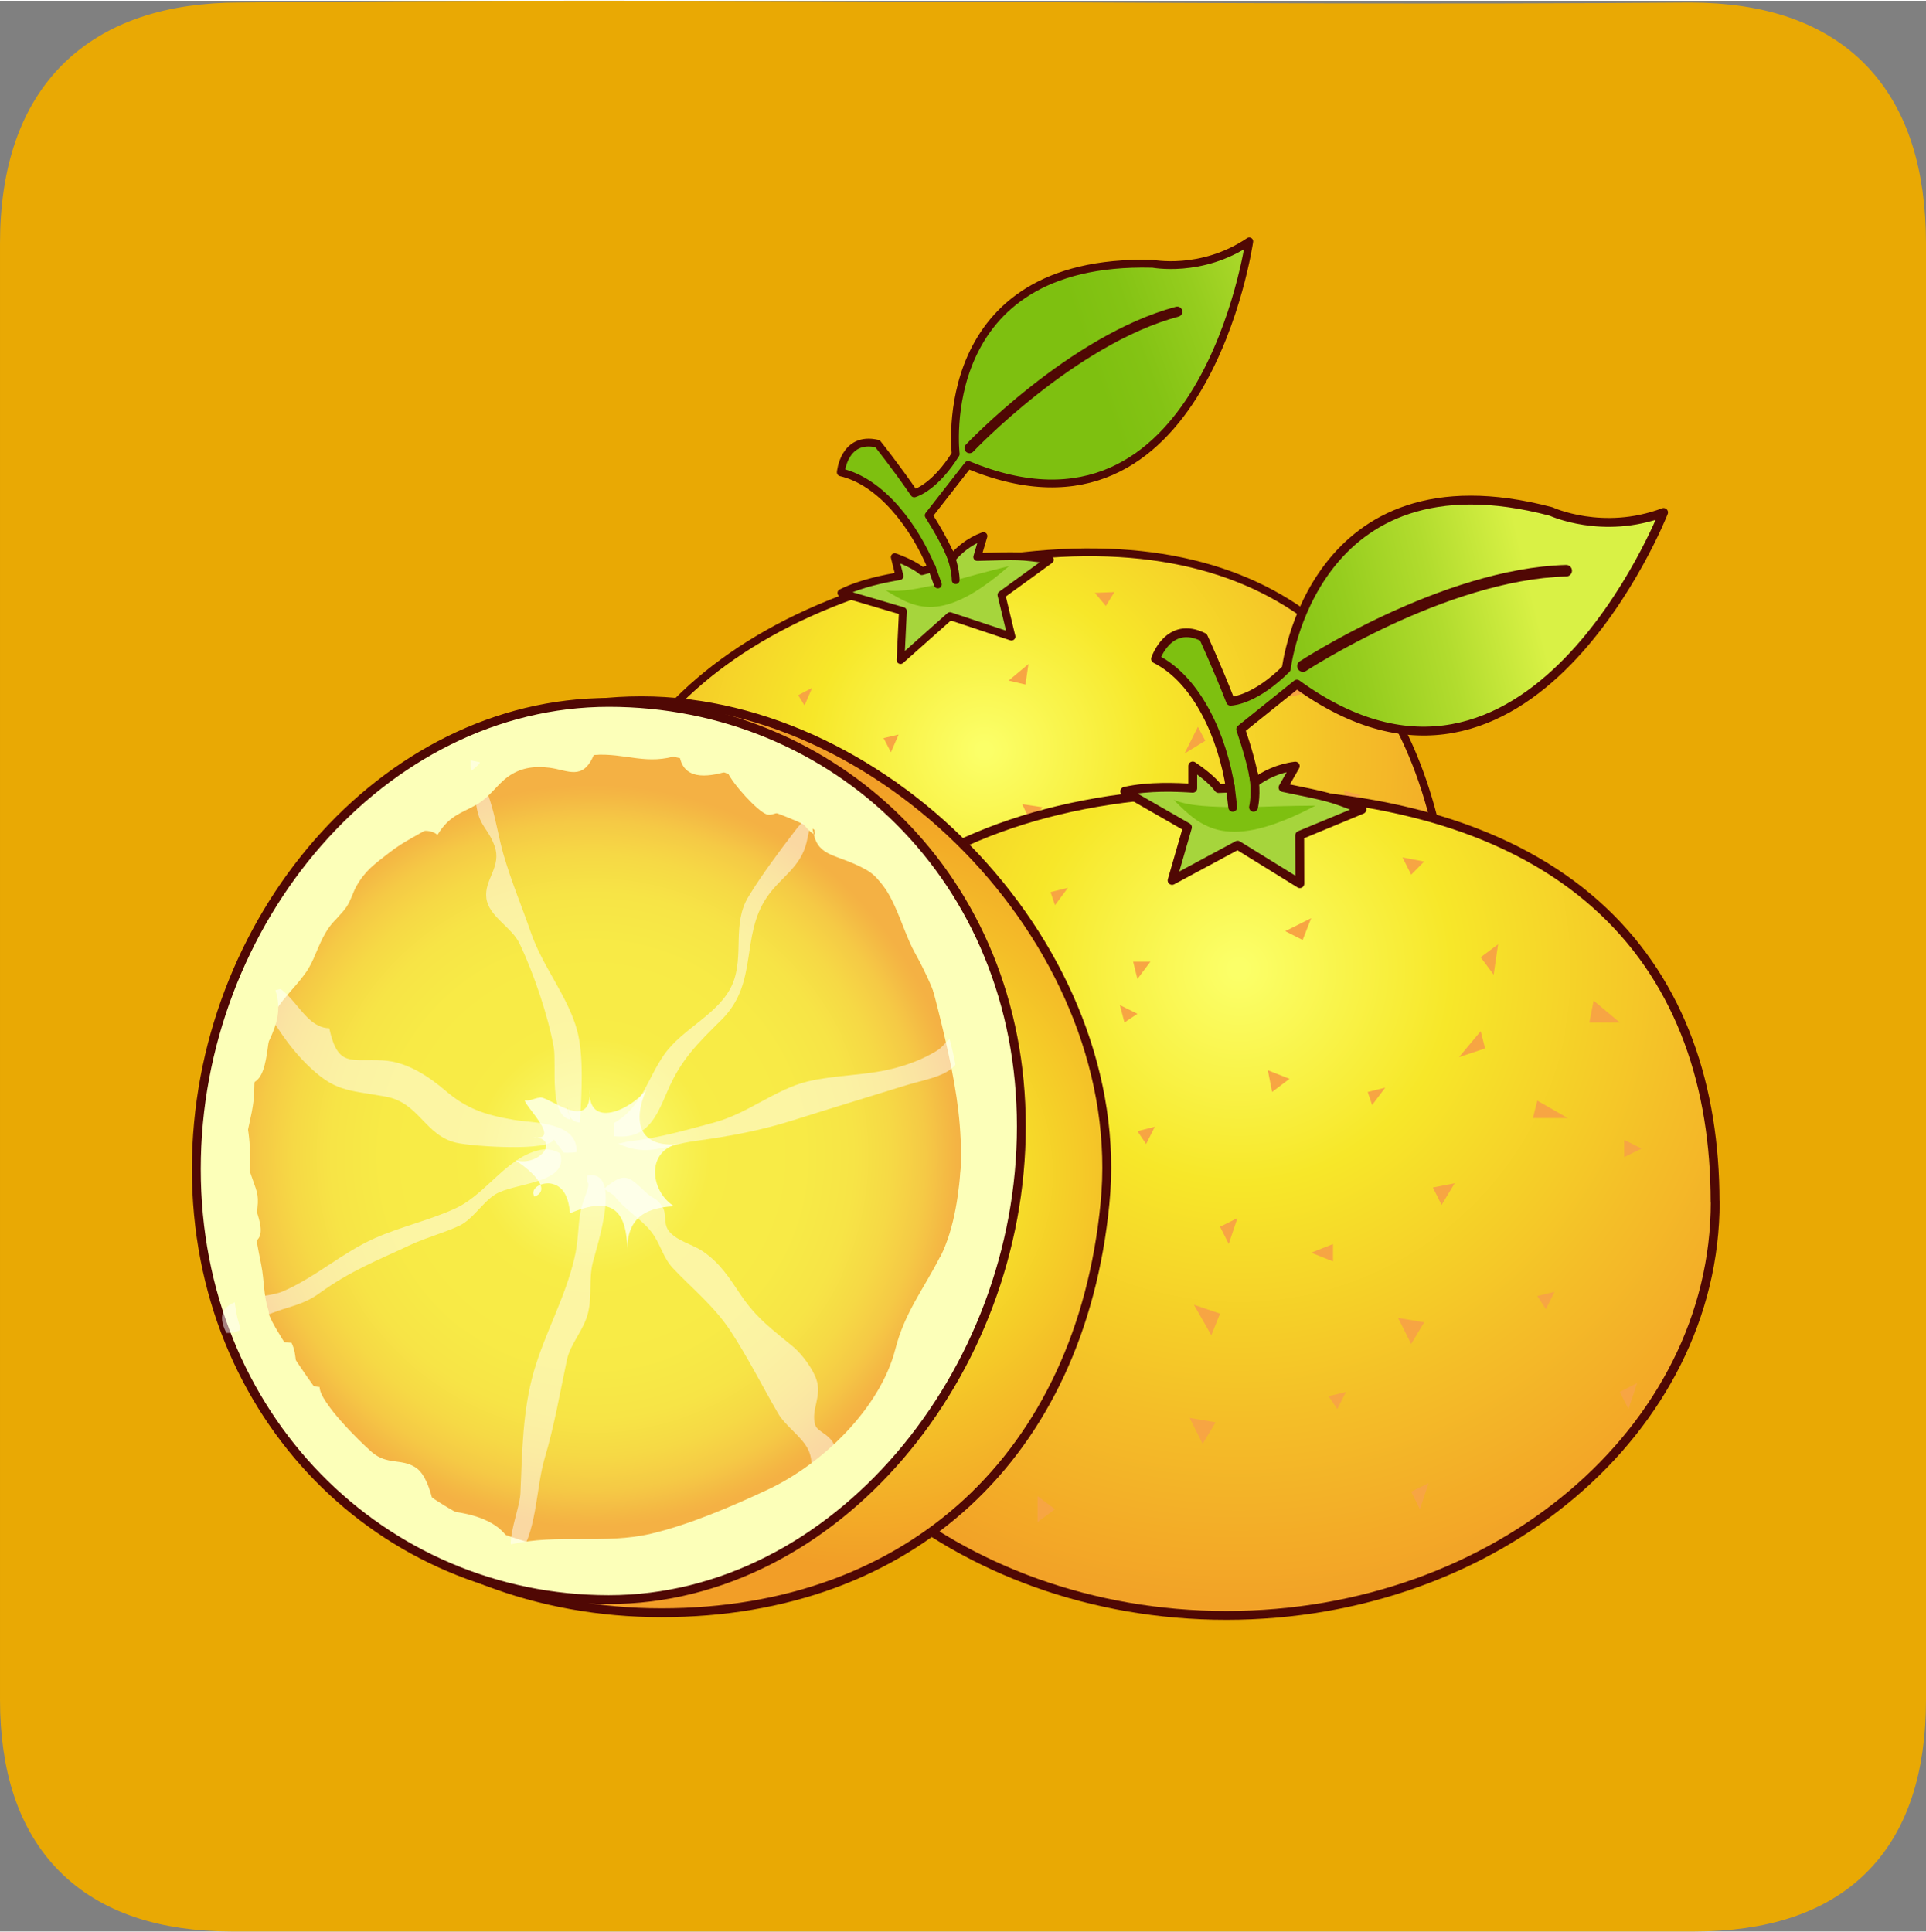 <?xml version="1.0" encoding="UTF-8"?>
<!DOCTYPE svg PUBLIC "-//W3C//DTD SVG 1.1//EN" "http://www.w3.org/Graphics/SVG/1.1/DTD/svg11.dtd">
<!-- Creator: CorelDRAW Home & Student 2019 -->
<svg xmlns="http://www.w3.org/2000/svg" xml:space="preserve" width="300px" height="301px" version="1.1" style="shape-rendering:geometricPrecision; text-rendering:geometricPrecision; image-rendering:optimizeQuality; fill-rule:evenodd; clip-rule:evenodd"
viewBox="0 0 130.57 130.9"
 xmlns:xlink="http://www.w3.org/1999/xlink">
 <rect x="0" y="0" width="130.57" height="130.9" fill="#808080" stroke="none"/>
 <defs>
  <style type="text/css">
   <![CDATA[
    .str0 {stroke:#E9A904;stroke-width:4.18;stroke-miterlimit:22.926}
    .str1 {stroke:#500804;stroke-width:0.53;stroke-linecap:round;stroke-linejoin:round;stroke-miterlimit:22.926}
    .str2 {stroke:#500804;stroke-width:0.69;stroke-linecap:round;stroke-linejoin:round;stroke-miterlimit:22.926}
    .str4 {stroke:#500804;stroke-width:0.78;stroke-linecap:round;stroke-linejoin:round;stroke-miterlimit:22.926}
    .str3 {stroke:#500804;stroke-width:0.6;stroke-linecap:round;stroke-linejoin:round;stroke-miterlimit:22.926}
    .fil2 {fill:none}
    .fil8 {fill:#7EC010}
    .fil6 {fill:#81AD0F}
    .fil3 {fill:#A6D53C}
    .fil5 {fill:#AFCF0E}
    .fil0 {fill:#E9A904}
    .fil4 {fill:#F7A543}
    .fil12 {fill:#FCFFB9}
    .fil14 {fill:#FDFFD2}
    .fil15 {fill:white;fill-opacity:0.502}
    .fil10 {fill:url(#id0)}
    .fil7 {fill:url(#id1)}
    .fil11 {fill:url(#id2)}
    .fil9 {fill:url(#id3)}
    .fil1 {fill:url(#id4)}
    .fil13 {fill:url(#id5);fill-opacity:0.8}
   ]]>
  </style>
  <linearGradient id="id0" gradientUnits="userSpaceOnUse" x1="103.57" y1="39.01" x2="80.45" y2="44.52">
   <stop offset="0" style="stop-opacity:1; stop-color:#D9F145"/>
   <stop offset="0.271" style="stop-opacity:1; stop-color:#B2DC2E"/>
   <stop offset="0.522" style="stop-opacity:1; stop-color:#96CD1E"/>
   <stop offset="0.741" style="stop-opacity:1; stop-color:#84C314"/>
   <stop offset="0.902" style="stop-opacity:1; stop-color:#7EC010"/>
   <stop offset="1" style="stop-opacity:1; stop-color:#7EC010"/>
  </linearGradient>
  <linearGradient id="id1" gradientUnits="userSpaceOnUse" xlink:href="#id0" x1="91.03" y1="14.35" x2="70.66" y2="21.59">
  </linearGradient>
  <radialGradient id="id2" gradientUnits="userSpaceOnUse" gradientTransform="matrix(1.4 -0 -0 1.437 -23 -34)" cx="58.12" cy="78.99" r="18.55" fx="58.12" fy="78.99">
   <stop offset="0" style="stop-opacity:1; stop-color:#FBFF68"/>
   <stop offset="0.012" style="stop-opacity:1; stop-color:#FBFF68"/>
   <stop offset="0.322" style="stop-opacity:1; stop-color:#F7E729"/>
   <stop offset="0.678" style="stop-opacity:1; stop-color:#F4BE28"/>
   <stop offset="1" style="stop-opacity:1; stop-color:#F29E27"/>
  </radialGradient>
  <radialGradient id="id3" gradientUnits="userSpaceOnUse" gradientTransform="matrix(1.36 -0 -0 1.36 -30 -24)" xlink:href="#id2" cx="83.8" cy="65.93" r="33.14" fx="83.8" fy="65.93">
  </radialGradient>
  <radialGradient id="id4" gradientUnits="userSpaceOnUse" gradientTransform="matrix(1.248 -0.287 0.297 1.204 -31 9)" xlink:href="#id2" cx="66.28" cy="50.53" r="28.68" fx="66.28" fy="50.53">
  </radialGradient>
  <radialGradient id="id5" gradientUnits="userSpaceOnUse" gradientTransform="matrix(0.923 -0 -0 0.927 3 6)" cx="40.27" cy="78" r="27.09" fx="40.27" fy="78">
   <stop offset="0" style="stop-opacity:1; stop-color:#FBFF68"/>
   <stop offset="0.012" style="stop-opacity:1; stop-color:#FBFF68"/>
   <stop offset="0.322" style="stop-opacity:1; stop-color:#F7E729"/>
   <stop offset="0.569" style="stop-opacity:1; stop-color:#F7E529"/>
   <stop offset="0.71" style="stop-opacity:1; stop-color:#F6DD29"/>
   <stop offset="0.812" style="stop-opacity:1; stop-color:#F5CF28"/>
   <stop offset="0.902" style="stop-opacity:1; stop-color:#F4BC28"/>
   <stop offset="0.98" style="stop-opacity:1; stop-color:#F2A327"/>
   <stop offset="1" style="stop-opacity:1; stop-color:#F29E27"/>
  </radialGradient>
 </defs>
 <g id="圖層_x0020_1">
  <g id="_1052596432">
   <path class="fil0 str0" d="M16.25 2.21c-9.07,0 -14.16,4.69 -14.16,14.26l0 98.7c0,8.95 4.58,13.64 13.64,13.64l99.1 0c9.06,0 13.65,-4.46 13.65,-13.64l0 -98.7c0,-9.34 -4.59,-14.26 -13.93,-14.26 -32.71,0.26 -65.72,-0.38 -98.3,0z"/>
   <path class="fil1" d="M97.31 55.94c3.19,13.36 -7.04,27.25 -22.83,31.01 -15.8,3.76 -31.2,-4.03 -34.38,-17.4 -3.18,-13.37 3.71,-26.21 22.79,-30.75 20.85,-4.96 31.24,3.76 34.42,17.13l0 0.01z"/>
   <path class="fil2 str1" d="M97.31 55.94c3.19,13.36 -7.04,27.25 -22.83,31.01 -15.8,3.76 -31.2,-4.03 -34.38,-17.4 -3.18,-13.37 3.71,-26.21 22.79,-30.75 20.85,-4.96 31.24,3.76 34.42,17.13l0 0.01z"/>
   <path class="fil3" d="M71.17 37.9c0,0 -1.91,-0.27 -4.92,-0.19l0.43 -1.42c-1.25,0.47 -2.03,1.29 -2.47,1.93 -0.59,0.15 -1.2,0.31 -1.71,0.45 -0.28,-0.24 -0.8,-0.57 -1.83,-0.95l0.31 1.29c-0.91,0.15 -2.63,0.48 -3.93,1.14l4.17 1.23 -0.17 3.32 3.35 -2.98 4.18 1.39 -0.69 -2.83 3.28 -2.38 0 0z"/>
   <polygon class="fil4" points="45.53,59.59 45.97,60.29 46.92,59.8 "/>
   <polygon class="fil4" points="52.87,55.43 55.03,54.38 54.58,55.83 "/>
   <polygon class="fil4" points="54.68,63.05 55.81,64.4 56.27,62.95 "/>
   <polygon class="fil4" points="62.52,59.85 63.2,60.48 63.48,59.36 "/>
   <polygon class="fil4" points="54.11,47.08 54.54,47.78 55.06,46.58 "/>
   <polygon class="fil4" points="47.92,50.43 47.91,51.51 48.86,51.01 "/>
   <polygon class="fil4" points="59.75,52.72 60.24,53.67 60.88,52.98 "/>
   <polygon class="fil4" points="59.9,49.99 60.4,50.95 60.92,49.75 "/>
   <polygon class="fil4" points="68.25,69.23 69.69,70.77 69.89,69.38 "/>
   <polygon class="fil4" points="74.39,64.54 75.78,64.76 75.54,63.74 "/>
   <polygon class="fil4" points="69.3,54.47 69.86,55.68 70.69,54.68 "/>
   <polygon class="fil4" points="68.38,46.09 69.52,46.36 69.72,44.97 "/>
   <polygon class="fil4" points="81.21,49.22 80.3,51.04 81.71,50.17 "/>
   <polygon class="fil4" points="85.49,52.49 85.48,53.58 87.51,53.09 "/>
   <polygon class="fil4" points="80.18,44.9 81.19,45.73 81.02,43.89 "/>
   <polygon class="fil4" points="74.22,40.14 74.97,41.03 75.55,40.09 "/>
   <polygon class="fil4" points="87.4,45.86 87.45,47.2 89.23,46.77 "/>
   <polygon class="fil4" points="91.12,53.58 91.36,54.6 92.26,53.85 "/>
   <polygon class="fil4" points="80.59,59.04 81.35,59.93 81.81,58.48 "/>
   <polygon class="fil4" points="75.45,54.35 75.89,55.05 76.41,53.85 "/>
   <polygon class="fil4" points="68.69,64.29 69.44,65.19 69.58,63.54 "/>
   <polygon class="fil4" points="46.87,69.75 47.24,71.28 48.07,70.28 "/>
   <polygon class="fil4" points="60.41,72.44 60.84,73.14 61.8,72.64 "/>
   <polygon class="fil4" points="69.56,75.9 70.69,77.25 71.15,75.8 "/>
   <polygon class="fil4" points="77.4,72.69 78.09,73.34 78.35,72.2 "/>
   <polygon class="fil4" points="83.57,77.15 84.31,78.04 84.46,76.38 "/>
   <polygon class="fil4" points="80.38,67.15 81.5,68.49 81.97,67.04 "/>
   <polygon class="fil4" points="88.21,63.94 88.9,64.58 89.16,63.44 "/>
   <polygon class="fil4" points="94.38,68.39 95.12,69.28 95.27,67.64 "/>
   <polygon class="fil4" points="53.29,74.14 53.99,74.78 54.25,73.64 "/>
   <polygon class="fil4" points="59.46,78.58 60.21,79.48 60.35,77.82 "/>
   <polygon class="fil4" points="61.76,82.6 62.12,84.12 62.95,83.12 "/>
   <path class="fil5" d="M61.93 33.41c0,0 1.38,-0.31 2.86,-2.68 0,0 -1.59,-13.26 13.29,-12.9 0,0 3.35,0.68 6.61,-1.52l-22.56 17.94 -0.2 -0.84 0 0z"/>
   <path class="fil6" d="M65.53 31.43l19.16 -15.12c0,0 -3.1,21.88 -19.16,15.12l0 0z"/>
   <path class="fil7" d="M78.08 17.83c-14.88,-0.36 -13.29,12.9 -13.29,12.9 -1.48,2.37 -2.86,2.68 -2.86,2.68l0.57 2.08 3.13 -4.02c15.96,6.64 19.06,-15.16 19.06,-15.16 -3.26,2.2 -6.62,1.52 -6.62,1.52l0.01 0z"/>
   <path class="fil2 str2" d="M65.73 30.33c0,0 6.96,-7.35 14.08,-9.25"/>
   <path class="fil8" d="M64.91 39.25c0.07,-2.32 -5.42,-9.23 -5.42,-9.23 -2.28,-0.52 -2.49,1.94 -2.49,1.94 3.11,0.73 5.59,4.5 6.58,7.61 -1.13,0.23 -2.46,0.56 -3.55,0.39 1.98,1.22 3.81,2.35 8.37,-1.63 0,0 -1.81,0.44 -3.49,0.92z"/>
   <path class="fil2 str1" d="M78.08 17.83c-14.88,-0.36 -13.29,12.9 -13.29,12.9 -1.36,2.17 -2.61,2.61 -2.81,2.67 -1.28,-1.86 -2.49,-3.37 -2.49,-3.37 -2.28,-0.53 -2.49,1.94 -2.49,1.94 2.75,0.64 5.01,3.67 6.18,6.52 -0.24,0.06 -0.48,0.12 -0.68,0.18 -0.28,-0.24 -0.81,-0.57 -1.84,-0.95l0.32 1.29c-0.92,0.15 -2.63,0.48 -3.94,1.14l4.17 1.23 -0.16 3.32 3.35 -2.98 4.17 1.39 -0.68 -2.83 3.28 -2.38c-2.1,-0.3 -2.12,-0.27 -4.92,-0.19l0.42 -1.42c-0.99,0.37 -1.67,0.97 -2.14,1.52 -0.36,-0.87 -0.92,-1.89 -1.57,-2.92l2.67 -3.42c15.96,6.64 19.06,-15.16 19.06,-15.16 -3.25,2.2 -6.61,1.51 -6.61,1.51l0 0.01z"/>
   <line class="fil2 str1" x1="63.15" y1="38.37" x2="63.58" y2= "39.57" />
   <path class="fil2 str1" d="M64.79 39.28c0,0 0.01,-0.86 -0.46,-1.93"/>
   <path class="fil9" d="M116.28 81.42c0,15.49 -14.84,28.05 -33.14,28.05 -18.3,0 -33.14,-12.56 -33.14,-28.05 0,-15.49 10.91,-27.77 33.01,-27.77 24.15,0 33.26,12.28 33.26,27.78l0.01 -0.01z"/>
   <path class="fil2 str3" d="M116.28 81.42c0,15.49 -14.84,28.05 -33.14,28.05 -18.3,0 -33.14,-12.56 -33.14,-28.05 0,-15.49 10.91,-27.77 33.01,-27.77 24.15,0 33.26,12.28 33.26,27.78l0.01 -0.01z"/>
   <path class="fil3" d="M92.33 54.83c0,0 -2.03,-0.8 -5.35,-1.49l0.83 -1.45c-1.48,0.19 -2.54,0.89 -3.2,1.47 -0.69,0.01 -1.4,0.03 -2,0.05 -0.24,-0.33 -0.73,-0.84 -1.75,-1.52l0 1.5c-1.05,-0.07 -3.01,-0.16 -4.61,0.21l4.25 2.44 -1.04 3.6 4.44 -2.39 4.22 2.61 -0.01 -3.28 4.22 -1.75 0 0z"/>
   <polygon class="fil4" points="58.55,71.92 58.85,72.8 60.03,72.51 "/>
   <polygon class="fil4" points="67.68,69.27 70.34,68.68 69.45,70.15 "/>
   <polygon class="fil4" points="67.68,78.11 68.57,79.87 69.45,78.4 "/>
   <polygon class="fil4" points="77.11,76.64 77.7,77.51 78.29,76.34 "/>
   <polygon class="fil4" points="71.22,60.43 71.52,61.32 72.4,60.14 "/>
   <polygon class="fil4" points="63.56,62.49 63.27,63.68 64.45,63.38 "/>
   <polygon class="fil4" points="75.92,68.09 76.23,69.27 77.11,68.68 "/>
   <polygon class="fil4" points="76.82,65.15 77.11,66.32 77.99,65.15 "/>
   <polygon class="fil4" points="80.94,88.41 82.12,90.48 82.71,89.01 "/>
   <polygon class="fil4" points="88.89,84.88 90.37,85.47 90.37,84.29 "/>
   <polygon class="fil4" points="85.95,72.51 86.24,73.98 87.42,73.09 "/>
   <polygon class="fil4" points="87.13,63.08 88.31,63.68 88.89,62.2 "/>
   <polygon class="fil4" points="100.38,69.86 98.91,71.62 100.68,71.03 "/>
   <polygon class="fil4" points="104.22,74.57 103.92,75.75 106.28,75.75 "/>
   <polygon class="fil4" points="100.38,64.85 101.26,66.03 101.56,63.97 "/>
   <polygon class="fil4" points="95.08,58.08 95.67,59.25 96.55,58.36 "/>
   <polygon class="fil4" points="108.04,67.79 107.75,69.27 109.81,69.27 "/>
   <polygon class="fil4" points="110.11,77.23 110.11,78.4 111.29,77.82 "/>
   <polygon class="fil4" points="97.14,80.46 97.73,81.64 98.62,80.17 "/>
   <polygon class="fil4" points="92.72,73.98 93.02,74.87 93.91,73.69 "/>
   <polygon class="fil4" points="82.71,83.12 83.3,84.29 83.89,82.53 "/>
   <polygon class="fil4" points="57.37,83.41 57.37,85.17 58.55,84.29 "/>
   <polygon class="fil4" points="71.52,89.89 71.81,90.77 72.99,90.48 "/>
   <polygon class="fil4" points="80.65,96.08 81.53,97.84 82.41,96.38 "/>
   <polygon class="fil4" points="90.07,94.61 90.66,95.48 91.25,94.32 "/>
   <polygon class="fil4" points="95.67,101.08 96.26,102.27 96.85,100.5 "/>
   <polygon class="fil4" points="94.78,89.3 95.67,91.07 96.55,89.6 "/>
   <polygon class="fil4" points="104.22,87.82 104.8,88.71 105.39,87.53 "/>
   <polygon class="fil4" points="109.81,94.32 110.4,95.48 110.99,93.72 "/>
   <polygon class="fil4" points="63.27,89.89 63.86,90.77 64.45,89.6 "/>
   <polygon class="fil4" points="68.87,96.38 69.45,97.55 70.04,95.78 "/>
   <polygon class="fil4" points="70.34,101.38 70.34,103.14 71.52,102.27 "/>
   <path class="fil5" d="M83.37 47.49c0,0 1.59,0.02 3.84,-2.2 0,0 1.71,-14.94 17.92,-10.67 0,0 3.51,1.63 7.65,0.07l-29.41 13.77 0 -0.97 0 0z"/>
   <path class="fil6" d="M87.83 46.27l24.95 -11.58c0,0 -9.11,23.18 -24.95,11.58l0 0z"/>
   <path class="fil10" d="M105.13 34.62c-16.21,-4.27 -17.93,10.67 -17.93,10.67 -2.24,2.22 -3.83,2.2 -3.83,2.2l0.07 2.42 4.48 -3.58c15.78,11.45 24.86,-11.64 24.86,-11.64 -4.14,1.55 -7.65,-0.07 -7.65,-0.07l0 0z"/>
   <path class="fil2 str4" d="M88.33 45.11c0,0 9.55,-6.25 17.85,-6.47"/>
   <path class="fil8" d="M85.11 54.67c0.68,-2.53 -3.53,-11.52 -3.53,-11.52 -2.36,-1.18 -3.24,1.47 -3.24,1.47 3.21,1.61 4.96,6.39 5.23,10.06 -1.29,-0.05 -2.84,-0.03 -4,-0.5 1.86,1.85 3.57,3.57 9.61,0.39 0,0 -2.1,0.01 -4.07,0.09l0 0.01z"/>
   <path class="fil2 str3" d="M105.13 34.62c-16.21,-4.27 -17.93,10.67 -17.93,10.67 -2.05,2.04 -3.55,2.19 -3.78,2.2 -0.92,-2.36 -1.84,-4.34 -1.84,-4.34 -2.36,-1.18 -3.24,1.47 -3.24,1.47 2.85,1.43 4.54,5.34 5.07,8.76 -0.27,0.01 -0.55,0.02 -0.8,0.03 -0.24,-0.33 -0.73,-0.84 -1.75,-1.53l0 1.51c-1.05,-0.07 -3.01,-0.16 -4.61,0.21l4.25 2.44 -1.04 3.6 4.44 -2.39 4.22 2.61 -0.01 -3.28 4.22 -1.75c-2.23,-0.88 -2.26,-0.85 -5.35,-1.49l0.83 -1.45c-1.18,0.15 -2.08,0.62 -2.74,1.1 -0.16,-1.04 -0.52,-2.3 -0.96,-3.6l3.81 -3.06c15.78,11.45 24.86,-11.64 24.86,-11.64 -4.14,1.56 -7.64,-0.07 -7.64,-0.07l-0.01 0z"/>
   <line class="fil2 str3" x1="83.4" y1="53.24" x2="83.57" y2= "54.68" />
   <path class="fil2 str3" d="M84.98 54.68c0,0 0.23,-0.94 0,-2.24"/>
   <path class="fil11" d="M74.91 81.55c-1.67,17.05 -13.2,27.74 -30.07,27.74 -16.88,0 -30.2,-11.88 -30.2,-29.05 0,-17.16 11.98,-32.78 28.85,-32.78 16.88,0 33.1,17.01 31.42,34.09l0 0z"/>
   <path class="fil2 str3" d="M74.91 81.55c-1.67,17.05 -13.2,27.74 -30.07,27.74 -16.88,0 -30.2,-11.88 -30.2,-29.05 0,-17.16 11.98,-32.78 28.85,-32.78 16.88,0 33.1,17.01 31.42,34.09l0 0z"/>
   <path class="fil12" d="M69.24 76.32c0,16.79 -12.65,32.08 -27.97,32.08 -15.32,0 -27.96,-12.4 -27.96,-29.19 0,-16.79 12.64,-31.64 27.96,-31.64 15.32,0 27.97,11.95 27.97,28.74l0 0.01z"/>
   <path class="fil2 str3" d="M69.24 76.32c0,16.79 -12.65,32.08 -27.97,32.08 -15.32,0 -27.96,-12.4 -27.96,-29.19 0,-16.79 12.64,-31.64 27.96,-31.64 15.32,0 27.97,11.95 27.97,28.74l0 0.01z"/>
   <path class="fil13" d="M16.87 73.42c1.57,-0.12 1.07,-3.58 1.86,-5 0.48,-0.85 1.56,-1.8 2.17,-2.79 0.53,-0.88 0.73,-1.84 1.41,-2.81 0.42,-0.58 0.8,-0.83 1.19,-1.4 0.28,-0.42 0.42,-0.94 0.64,-1.35 0.61,-1.1 1.26,-1.54 2.21,-2.28 1.08,-0.86 2.16,-1.29 3.27,-2.03 1.03,-0.7 1.49,-1.91 2.81,-2.15 0,0.16 0,0.42 0.02,0.59 1.24,-2.71 2.4,-1.98 4.8,-2.4 2.08,-0.37 3.54,-0.99 5.81,-0.88 2.1,0.11 4.12,0.6 6.05,1.4 1.6,0.66 3.18,0.55 3.04,2.58 6.92,2.37 9.71,6.55 11.41,13.36 1.46,5.86 2.29,10.11 0.81,16.05 -1.23,4.93 -3.7,9.95 -7.53,13.41 -3.98,3.6 -10.07,6.4 -15.35,7.25 -4.79,0.77 -11.25,-2.13 -14.62,-5.45 -0.97,-0.03 -2.7,-0.51 -3.36,-1.33 -0.65,-0.82 -0.57,-2.04 -1.32,-3.03 -1.24,-1.6 -2.45,-3.4 -3.5,-5.17 -0.62,-1.04 -0.9,-2.15 -1.18,-3.38 -0.09,-0.4 -0.05,-1.08 -0.2,-1.43 -0.2,-0.53 -0.39,-0.82 0,-1.07 1.07,-0.66 -0.57,-2.98 -0.42,-4.22 0.16,-1.48 0.06,-3.53 -0.46,-4.92 0,0 -0.28,-1.5 0.44,-1.56l0 0.01z"/>
   <g>
    <path class="fil14" d="M36.57 74.37c0.5,-0.24 3.58,2.56 3.41,-0.59 -0.19,2.8 2.8,1.4 3.84,0.05 -0.92,2.07 -0.56,3.87 2.02,3.7 -2.11,0.63 -1.66,3.29 -0.13,4.2 -2.19,0.09 -3.28,0.99 -3.18,3.25 0.02,-3.11 -1.09,-3.95 -3.88,-2.78 -0.09,-0.79 -0.29,-1.77 -1.22,-1.99 -0.63,-0.16 -1.55,0.27 -1.2,0.87 1.37,-0.53 -0.64,-2.07 -1.31,-2.47 1.69,0.47 3.11,-1.49 1.19,-1.58 2.02,0.36 -0.49,-2.06 -0.54,-2.48 0.41,0.05 0.66,-0.15 1,-0.18l0 0zm0 0l0 0 0 0z"/>
   </g>
   <path class="fil15" d="M38.67 75.86c-1.49,-0.29 -0.92,-3.66 -1.13,-4.9 -0.37,-2.09 -1.34,-4.99 -2.32,-7.04 -0.54,-1.13 -2.09,-1.83 -2.25,-3.08 -0.16,-1.27 1.06,-2.12 0.56,-3.53 -0.41,-1.15 -0.98,-1.31 -1.21,-2.59 -0.18,-0.96 -0.46,-2.26 -0.42,-3.23 0.2,0.06 0.42,0.08 0.62,0.13 -0.05,0.7 0.5,1.96 0.71,2.63 0.38,1.18 0.57,2.47 0.9,3.62 0.57,1.96 1.23,3.48 1.87,5.33 0.79,2.29 2.48,4.27 3.12,6.58 0.48,1.76 0.3,4.37 0.2,6.28 -0.61,-0.05 -0.81,-0.47 -0.87,-1.09m0.22 0.89l0 0 0 0z"/>
   <path class="fil15" d="M41.62 76.09c1.87,-1.05 2.26,-2.99 3.39,-4.62 1.28,-1.84 3.79,-2.77 4.66,-4.84 0.79,-1.92 -0.06,-4.05 1.07,-5.89 0.85,-1.41 2.13,-3.13 3.13,-4.43 1.05,-1.38 1.23,-0.99 0.81,0.75 -0.41,1.71 -1.77,2.37 -2.68,3.7 -1.83,2.68 -0.56,5.79 -3.06,8.3 -1.65,1.64 -2.78,2.72 -3.7,4.89 -0.75,1.74 -1.36,3.28 -3.62,3.03m0 -0.89l0 0 0 0z"/>
   <path class="fil15" d="M42.62 77.33c1.83,-0.17 4.04,-0.8 5.87,-1.3 2.26,-0.63 4.07,-2.22 6.25,-2.76 1.84,-0.44 3.86,-0.4 5.7,-0.85 1.09,-0.27 2.08,-0.64 3.03,-1.21 0.78,-0.46 0.78,-1.24 1.88,-0.94 -0.04,2.63 -1.85,2.61 -4.13,3.32 -2.43,0.76 -4.94,1.51 -7.42,2.3 -2.28,0.72 -4.36,1.1 -6.64,1.41 -2.15,0.29 -3.19,1.13 -5.24,0.19m0.7 -0.16l0 0 0 0z"/>
   <path class="fil15" d="M39.81 80.1c0.29,0.13 -0.34,1.26 -0.46,2.02 -0.18,1.05 -0.14,2.02 -0.4,3.09 -0.64,2.76 -1.98,5.04 -2.76,7.72 -0.77,2.68 -0.79,5.51 -0.91,8.27 -0.06,1.18 -1.25,3.76 -0.29,4.49 1.43,-1.72 1.32,-4.79 1.93,-6.86 0.67,-2.25 1.03,-4.4 1.52,-6.71 0.24,-1.09 1.15,-2 1.43,-3.18 0.28,-1.14 0.03,-2.31 0.33,-3.44 0.27,-1.08 2.02,-6.32 -0.39,-5.84m0 0.44l0 0 0 0z"/>
   <path class="fil15" d="M36.86 77.87c-2.38,0.33 -3.8,2.95 -5.89,3.96 -1.7,0.81 -3.75,1.26 -5.57,2.07 -2.17,0.96 -4.04,2.66 -6.22,3.6 -1.43,0.62 -5.21,0.14 -3.83,2.82 1.09,0.05 2.04,-0.93 3.02,-1.32 1.19,-0.48 2.17,-0.56 3.28,-1.37 2.15,-1.55 3.9,-2.21 6.22,-3.3 1.14,-0.52 2.11,-0.75 3.25,-1.27 0.93,-0.43 1.57,-1.57 2.45,-2.13 1.29,-0.81 5.04,-0.71 4.4,-2.79 -0.32,-0.18 -0.74,-0.3 -1.11,-0.26m0 -0.01l0 0 0 0z"/>
   <path class="fil15" d="M37.54 77.2c-0.26,0.83 -5.46,0.48 -6.58,0.23 -2.15,-0.48 -2.53,-2.72 -4.8,-3.13 -2.66,-0.48 -3.46,-0.31 -5.4,-2.23 -1.69,-1.69 -2.44,-3.37 -3.84,-5.3 2.76,-1.07 3.25,2.85 5.4,2.89 0.59,2.68 1.44,2.06 3.64,2.18 1.61,0.09 3.08,1.06 4.26,2.07 1.35,1.16 2.6,1.62 4.6,1.96 1.44,0.24 4.35,0.13 4.27,2.19 -0.29,0.05 -0.57,0.05 -0.87,0.04m-0.68 -0.9l0 0 0 0z"/>
   <path class="fil15" d="M41.62 80.99c0.76,1.01 1.77,1.52 2.52,2.45 0.67,0.87 0.77,1.74 1.5,2.51 1.28,1.36 2.81,2.58 3.91,4.28 1.18,1.8 2.15,3.75 3.2,5.55 0.53,0.9 1.58,1.53 2.04,2.45 0.4,0.8 0.04,1.61 0.88,2.18 0.98,-0.91 1.23,-0.99 0.97,-2.21 -0.21,-1.02 -1.22,-1.11 -1.38,-1.66 -0.3,-1.01 0.49,-1.93 0.08,-3.08 -0.24,-0.71 -0.96,-1.68 -1.53,-2.17 -1.4,-1.17 -2.49,-1.91 -3.6,-3.56 -0.79,-1.17 -1.38,-2.14 -2.57,-2.95 -0.69,-0.47 -1.79,-0.71 -2.3,-1.38 -0.4,-0.53 -0.12,-1.14 -0.43,-1.63 -0.42,-0.66 -0.6,-0.49 -1.12,-0.98 -1.21,-1.13 -1.42,-1.42 -2.85,-0.24m0.68 0.44l0 0 0 0z"/>
   <path class="fil12" d="M56.25 52.73c-0.03,0.84 0.03,1.43 0.14,1.9 0.04,0.02 0.07,0.05 0.11,0.08l-0.26 -1.98 0.01 0zm7.61 10.65c-1.05,-1.9 -1.59,-4.99 -3.6,-6.11 -2.15,-1.21 -3.46,-0.89 -3.87,-2.65 -0.61,-0.35 -0.93,-1.2 -1.58,-1.52 -0.78,-0.39 -1.71,-0.7 -2.19,-0.88 -0.69,-0.25 -2.19,-1.27 -2.6,-2.2 -1.54,0.45 -3.26,0.63 -3.52,-1.24 -2.39,0.83 -3.93,-0.13 -6.3,0.02 -0.82,1.93 -1.89,1.12 -3.27,0.95 -0.97,-0.13 -2,-0.07 -2.99,0.62 -0.88,0.61 -1.36,1.51 -2.41,2.12 -1.12,0.62 -1.97,0.76 -2.84,2.2 -1.7,-1.38 -6.09,2.45 -7.17,3.73 1.19,2.23 -1.3,2.89 -2.29,4.54 -0.81,1.33 -0.42,2.76 -2.49,3.19 0.93,2.88 -1.56,4.45 -1.56,7.15 0,1.38 -0.32,2.33 -0.54,3.48 -0.27,1.43 0.03,2.21 0.39,3.23 0.41,1.15 0.51,1.31 0.33,2.64 -0.2,1.47 0.06,2.27 0.34,3.74 0.21,1.15 0.15,2.19 0.5,3.27 0.2,0.6 -0.23,0.65 0.17,1.28 0.28,0.45 0.67,0.59 0.89,1.14 0.19,0.01 0.49,0.01 0.67,0.06 0.43,0.92 0.28,1.98 0.4,2.91 0.65,-0.03 1.05,0.3 1.66,0.33 -0.01,1.1 2.94,4.02 3.86,4.8 1.14,0.98 2.18,0.45 3.24,1.14 0.84,0.56 1.23,2.32 1.39,3.15 1.94,0.05 4.8,0.5 5.62,2.5 3.45,-0.79 6.9,0.02 10.31,-0.78 2.82,-0.66 5.93,-2 8.56,-3.22 4.14,-1.93 8.33,-6.05 9.43,-10.35 0.7,-2.71 2.09,-4.43 3.33,-6.86 1.07,-2.1 1.4,-4.84 1.55,-7.16 0.35,-5.28 -0.86,-10.6 -3.43,-15.22l0.01 0zm-0.12 21.76c-1.13,2.22 -2.42,3.81 -3.05,6.31 -1.02,3.94 -4.88,7.74 -8.68,9.51 -2.42,1.13 -5.28,2.36 -7.87,2.97 -3.15,0.74 -6.32,-0.01 -9.49,0.72 -0.76,-1.84 -3.39,-2.27 -5.17,-2.3 -0.15,-0.77 -0.5,-2.39 -1.29,-2.9 -0.98,-0.65 -1.93,-0.15 -2.98,-1.05 -0.84,-0.73 -3.56,-3.41 -3.54,-4.41 -0.57,-0.04 -0.94,-0.34 -1.53,-0.31 -0.11,-0.85 0.03,-1.83 -0.37,-2.68 -0.17,-0.05 -0.44,-0.05 -0.62,-0.06 -0.19,-0.5 -0.56,-0.63 -0.82,-1.04 -0.37,-0.57 0.03,-0.63 -0.15,-1.18 -0.32,-0.99 -0.26,-1.95 -0.47,-3.01 -0.25,-1.34 -0.49,-2.09 -0.31,-3.44 0.17,-1.23 0.08,-1.37 -0.3,-2.43 -0.33,-0.94 -0.6,-1.65 -0.35,-2.97 0.19,-1.06 0.49,-1.92 0.49,-3.2 0,-2.49 2.29,-3.93 1.43,-6.59 1.91,-0.37 1.55,-1.69 2.3,-2.92 0.91,-1.52 3.2,-2.13 2.1,-4.18 0.99,-1.18 5.04,-4.71 6.59,-3.43 0.81,-1.32 1.59,-1.45 2.62,-2.03 0.97,-0.56 1.41,-1.39 2.21,-1.95 0.91,-0.63 1.87,-0.68 2.76,-0.57 1.26,0.16 2.25,0.91 3.01,-0.87 2.18,-0.15 3.59,0.75 5.8,-0.01 0.23,1.7 1.81,1.55 3.23,1.13 0.38,0.86 2.05,2.68 2.68,2.91 0.45,0.16 1.01,-0.43 1.73,-0.08 0.6,0.3 0.88,1.09 1.46,1.41 -0.11,-0.44 -0.16,-0.98 -0.15,-1.76l0.24 1.83c-0.03,-0.02 -0.06,-0.05 -0.09,-0.07 0.37,1.61 1.58,1.33 3.55,2.42 1.85,1.04 2.34,3.89 3.31,5.63 2.36,4.24 3.48,9.14 3.15,14.01 -0.13,2.14 -0.44,4.66 -1.42,6.6l-0.01 -0.01z"/>
  </g>
 </g>
</svg>
